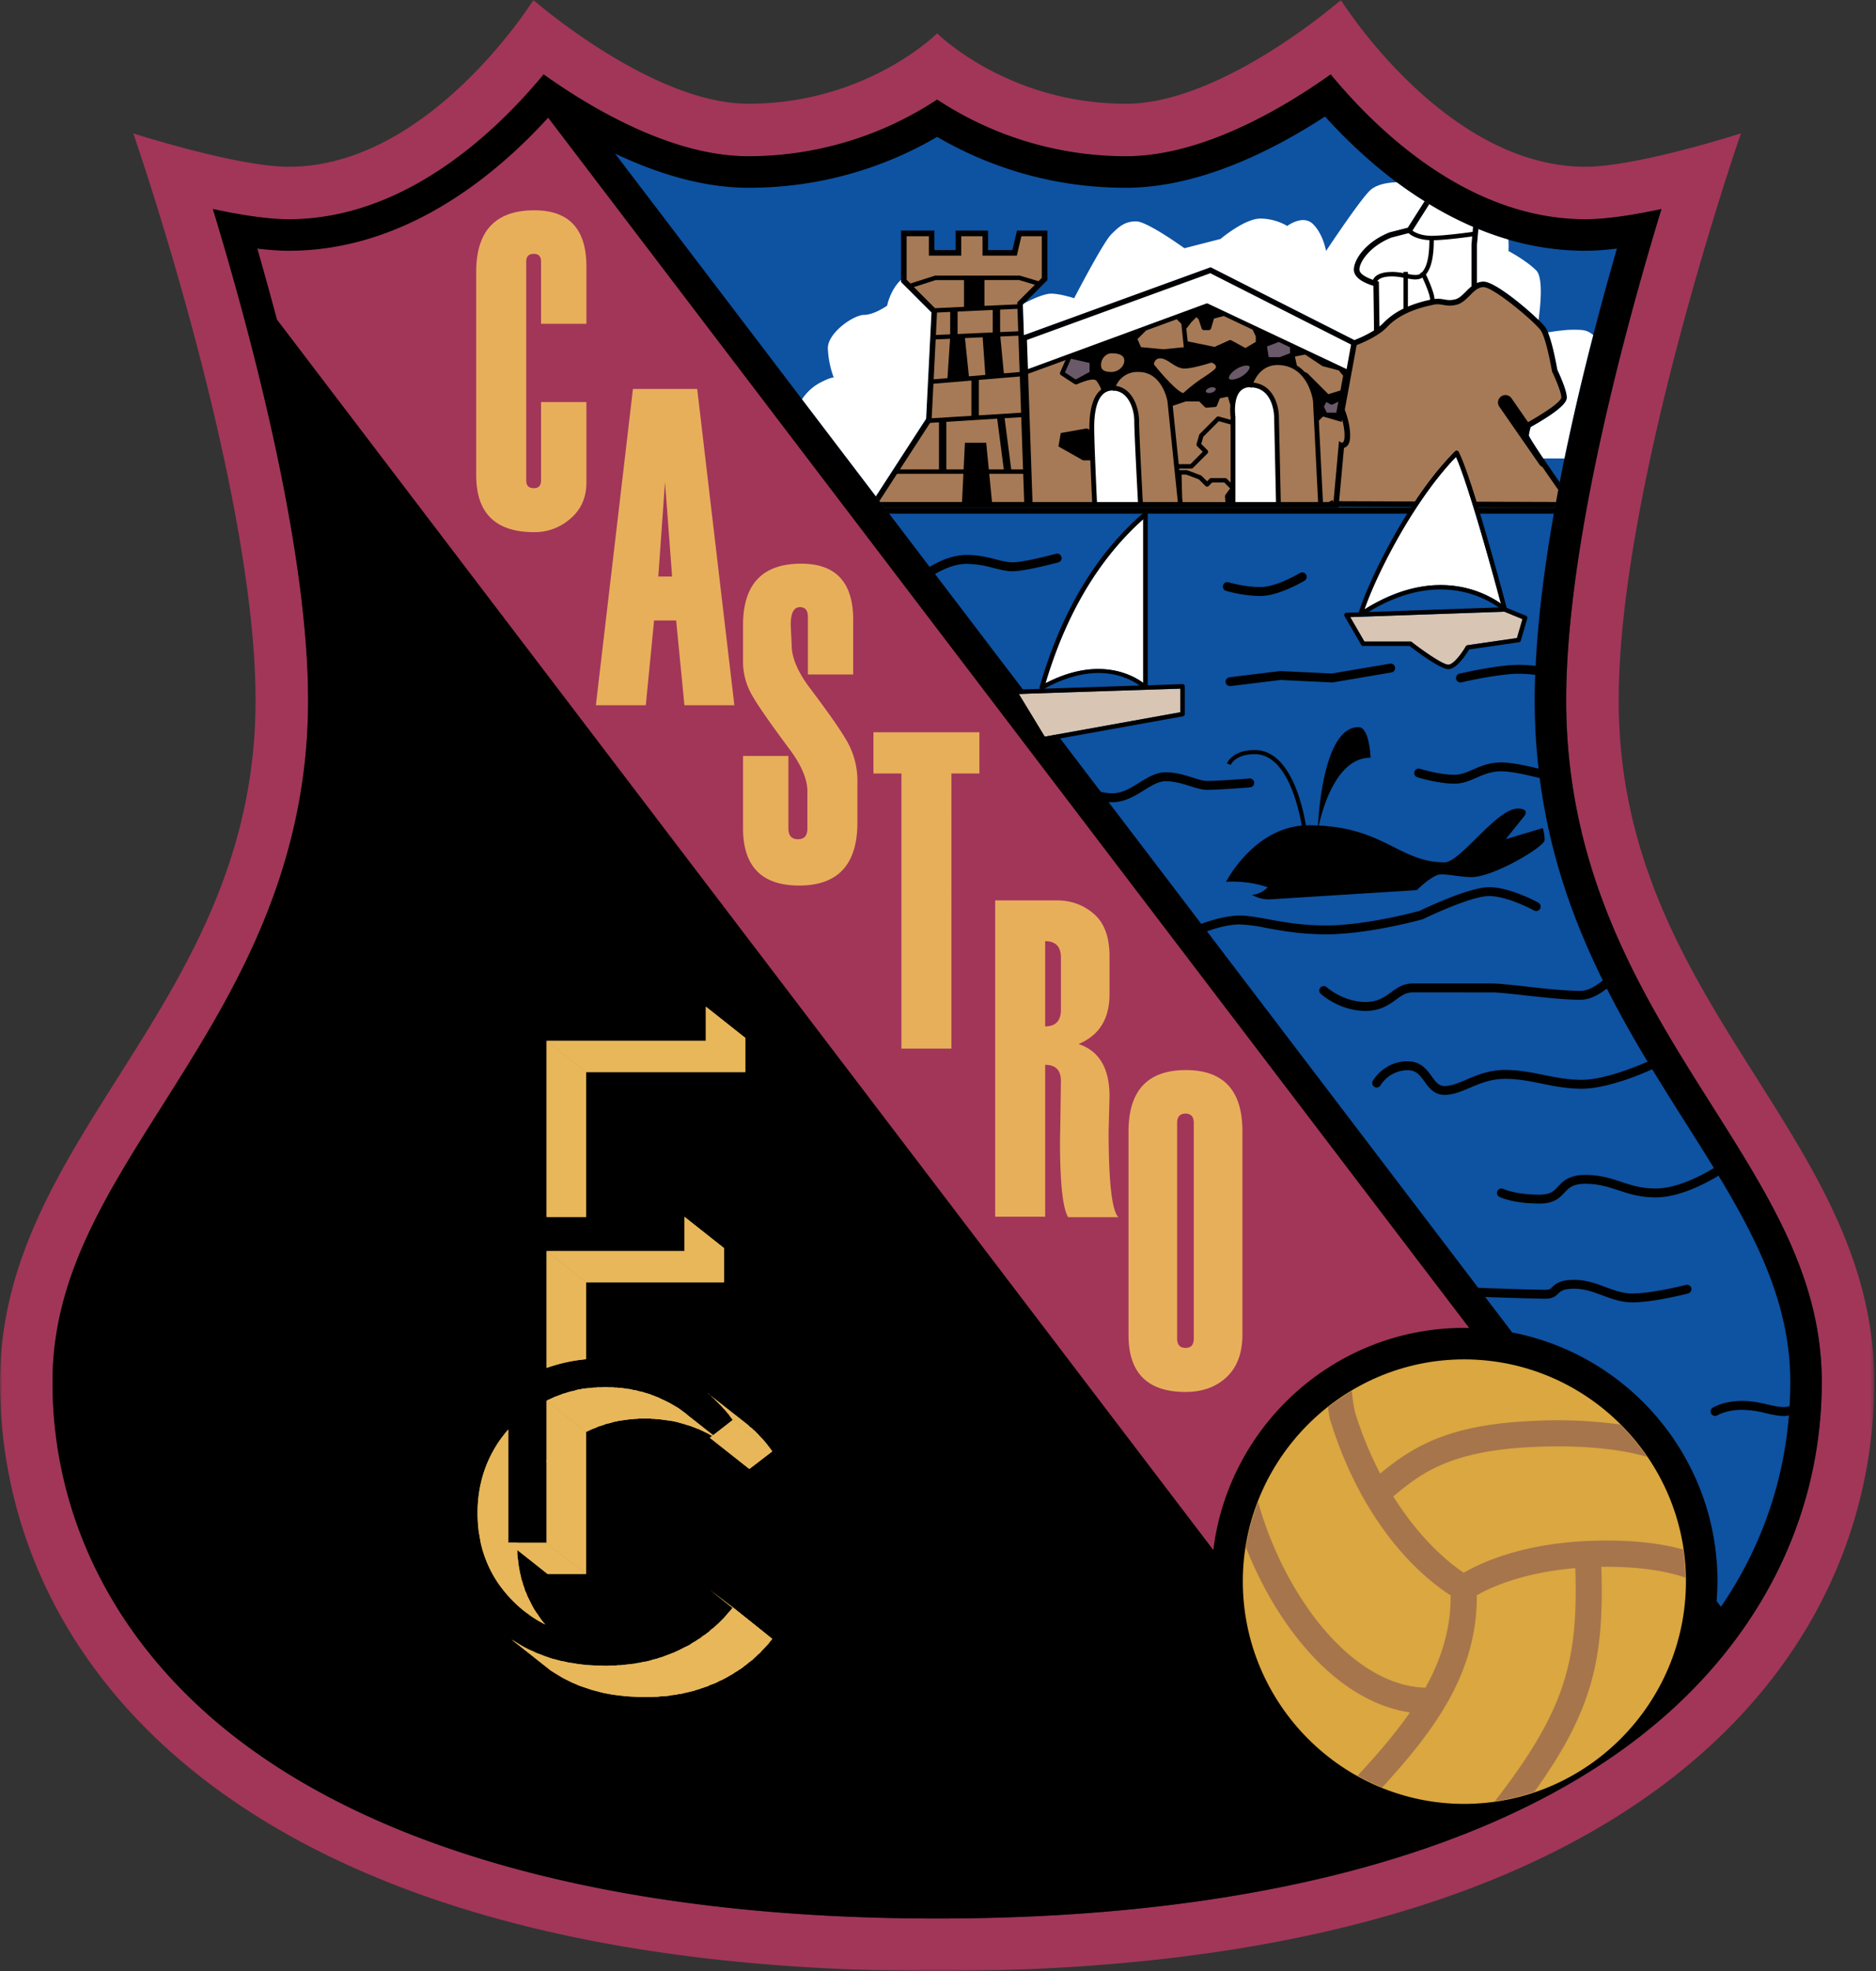 <svg xmlns="http://www.w3.org/2000/svg" width="476" height="500" fill="none"><rect width="100%" height="100%" fill="#333333" stroke="none"/><mask id="a" width="476" height="500" x="0" y="0" maskUnits="userSpaceOnUse" style="mask-type:luminance"><path fill="#fff" d="M0 0h475.56v500H0z"/></mask><g mask="url(#a)"><path fill="#a13659" d="M414.86 441.47c-38.86 29.57-100.1 45.21-177.08 45.21S99.57 471.04 60.7 441.47c-30.55-23.26-47.38-55.54-47.38-90.9 0-26.04 12.93-46.5 27.91-70.18C58.55 253 78.17 221.97 78.17 177.63c0-39.07-14.76-93.73-24.16-124.6 6.79 1.46 13.8 2.59 19.3 2.59 29.51 0 52.72-22.34 64.62-36.75 12.36 8.8 32.7 20.77 51.92 20.77a87 87 0 0 0 47.93-14.38 87 87 0 0 0 47.93 14.38c19.22 0 39.56-11.97 51.93-20.77 11.89 14.4 35.1 36.75 64.62 36.75 5.5 0 12.5-1.13 19.3-2.6-9.4 30.88-24.17 85.54-24.17 124.61 0 44.34 19.63 75.37 36.94 102.76 14.98 23.68 27.91 44.14 27.91 70.18 0 35.36-16.82 67.64-47.38 90.9m-4.15-263.84c0-54.51 31.02-143.8 31.02-143.8s-26.31 8.47-39.48 8.47c-35.7 0-62.02-42.3-62.02-42.3s-30.07 26.32-54.5 26.32c-30.08 0-47.94-17.86-47.94-17.86s-17.86 17.86-47.93 17.86C165.42 26.32 135.34 0 135.34 0S109.02 42.3 73.3 42.3c-13.16 0-39.48-8.46-39.48-8.46s31.02 89.28 31.02 143.8C64.85 254.7 0 287.58 0 350.56 0 421.99 61.09 500 237.78 500s237.78-78.01 237.78-149.43c0-62.98-64.85-95.87-64.85-172.94"/></g><path fill="#000" d="M285.71 39.64a87 87 0 0 1-47.93-14.38 87 87 0 0 1-47.93 14.38c-19.22 0-39.56-11.97-51.92-20.76-11.9 14.4-35.1 36.74-64.62 36.74-5.5 0-12.51-1.13-19.3-2.6 9.4 30.88 24.16 85.54 24.16 124.61 0 44.34-19.62 75.37-36.94 102.76-14.98 23.68-27.91 44.14-27.91 70.18 0 35.36 16.83 67.65 47.38 90.9 38.87 29.57 100.1 45.21 177.08 45.21S376 471.05 414.86 441.47c30.56-23.25 47.38-55.54 47.38-90.9 0-26.04-12.93-46.5-27.9-70.18-17.32-27.39-36.95-58.42-36.95-102.76 0-39.07 14.76-93.73 24.17-124.6-6.8 1.46-13.8 2.59-19.3 2.59-29.52 0-52.73-22.34-64.62-36.74-12.37 8.79-32.71 20.76-51.93 20.76"/><path fill="#0e52a2" d="m352.95 170.6-14.73 2.5q-.12.02-.24.01s-12.87-.6-13.07-.62l-12.74 1.56a1.13 1.13 0 0 1-.27-2.24l12.84-1.57h.19l13.03.61 14.61-2.48a1.13 1.13 0 1 1 .38 2.22m-42.62-22.13c.18-.6.81-.93 1.4-.74.04.01 3.98 1.2 8.13 1.2 4.02 0 10.01-3.56 10.07-3.6a1.13 1.13 0 0 1 1.16 1.93c-.26.17-6.59 3.93-11.23 3.93-4.5 0-8.62-1.26-8.79-1.3-.6-.2-.93-.82-.74-1.42M452.69 359.2c-1.56 0-3.07-.35-4.68-.72a26 26 0 0 0-5.97-.85c-3.96 0-6.27 1.38-6.3 1.4a1.13 1.13 0 0 1-1.19-1.92c.12-.07 2.84-1.74 7.5-1.74 2.5 0 4.6.49 6.47.91 1.54.35 2.86.66 4.17.66q.6 0 1.38-.28.18-3.16.18-6.11c0-18.86-7.81-35.08-18.21-52.32-2.56 1.58-9.58 5.51-15.93 5.51-3.98 0-6.78-.91-9.48-1.8-2.57-.84-5-1.64-8.37-1.64-3.2 0-4.17 1.04-5.3 2.23-1.21 1.3-2.6 2.78-6.3 2.78-6.76 0-10.08-1.62-10.21-1.69a1.1 1.1 0 0 1-.5-1.5c.27-.56.95-.78 1.5-.52.03.02 3.04 1.45 9.21 1.45 2.73 0 3.58-.9 4.66-2.06 1.23-1.31 2.76-2.95 6.94-2.95 3.74 0 6.45.89 9.07 1.76 2.66.87 5.16 1.69 8.78 1.69 5.73 0 12.38-3.73 14.76-5.19q-3.51-5.71-7.3-11.66a890 890 0 0 1-8.35-13.39c-2.1.96-11.27 4.93-17.9 4.93-3.76 0-7.01-.66-10.16-1.3-3.07-.62-5.97-1.21-9.27-1.21-3.6 0-6.46 1.21-8.98 2.29-2.16.91-4.2 1.78-6.37 1.78-2.66 0-3.96-1.8-5.1-3.37-1.12-1.55-2.08-2.9-4.3-2.9a8.2 8.2 0 0 0-6.85 3.83 1.13 1.13 0 0 1-1.96-1.13c.12-.2 2.9-4.95 8.81-4.95 3.37 0 4.9 2.12 6.13 3.83 1.13 1.56 1.84 2.44 3.27 2.44 1.72 0 3.46-.75 5.49-1.6 2.72-1.17 5.8-2.47 9.86-2.47 3.52 0 6.67.63 9.72 1.25 3.03.61 6.17 1.25 9.7 1.25 5.88 0 14.36-3.56 16.73-4.61a288 288 0 0 1-10.34-18.54c-1.86 1.47-4.24 2.85-6.7 2.85-3.95 0-9.35-.6-14.11-1.13-3.61-.4-6.74-.75-8.45-.75H358.4c-1.64 0-2.75.8-4.16 1.82-1.77 1.28-3.97 2.88-7.75 2.88-6.63 0-11.23-4.2-11.42-4.37a1.13 1.13 0 0 1 1.53-1.66c.05.04 4.17 3.77 9.9 3.77 3.04 0 4.76-1.24 6.42-2.44 1.53-1.11 3.12-2.26 5.48-2.26h20.04c1.84 0 5.02.36 8.7.77 4.7.52 10.03 1.11 13.86 1.11 2 0 4.07-1.31 5.68-2.66-7.44-15.08-13.5-31.84-16.01-51.32-3.54-.9-7.4-1.72-9.72-1.72-2.6 0-4.5.83-6.33 1.63-1.69.74-3.43 1.5-5.57 1.5-4.2 0-9.21-1.55-9.42-1.62a1.1 1.1 0 0 1-.74-1.4c.18-.6.81-.93 1.4-.75.06.02 4.9 1.52 8.76 1.52 1.66 0 3.05-.61 4.67-1.32 1.95-.85 4.15-1.81 7.23-1.81 2.34 0 5.98.72 9.43 1.57a154 154 0 0 1-.85-23.8c-1.4-.16-2.83-.27-4.2-.27-5.13 0-14.37 2.14-14.46 2.17a1.13 1.13 0 1 1-.51-2.2c.39-.1 9.58-2.22 14.98-2.22 1.4 0 2.88.1 4.3.26.58-12.13 2.27-25.3 4.61-38.61H225.61l10.27 13.5c1.7-1.06 5.43-3.04 9.42-3.04 2.94 0 5.33.61 7.43 1.14 1.57.4 2.92.74 4.16.74 2.95 0 10.9-2.13 10.99-2.15a1.13 1.13 0 1 1 .58 2.18c-.33.09-8.32 2.23-11.57 2.23-1.52 0-3.07-.4-4.71-.8a27 27 0 0 0-6.88-1.08c-3.28 0-6.48 1.65-8.05 2.59l42.05 55.24q1.3.36 2.97.38c2.47 0 4.67-1.37 6.8-2.7 2.1-1.29 4.26-2.63 6.67-2.63 2.6 0 4.85.7 6.83 1.33 1.47.47 2.74.87 3.82.87 2.74 0 10.48-.62 10.56-.63a1.13 1.13 0 1 1 .18 2.25c-.32.03-7.9.63-10.74.63-1.43 0-2.92-.47-4.5-.97-1.82-.57-3.89-1.22-6.15-1.22-1.76 0-3.57 1.11-5.48 2.3-2.28 1.42-4.88 3.02-7.99 3.02q-.5 0-1-.03l23.53 30.9c2.33-.86 6.27-2.1 9.74-2.1 2.14 0 4.46.42 7.15.92 3.82.7 8.56 1.58 14.77 1.58 10.03 0 22.77-3.43 23.73-3.7 1.08-.52 12.55-6.01 17.63-6.01 5.24 0 12.15 3.73 12.44 3.9a1.13 1.13 0 1 1-1.08 1.98c-.06-.04-6.7-3.63-11.36-3.63-4.7 0-16.62 5.78-16.74 5.84l-.19.07c-.55.16-13.74 3.8-24.43 3.8-6.42 0-11.27-.9-15.17-1.61a39 39 0 0 0-6.75-.9c-2.81 0-6.1.97-8.3 1.75l68.83 90.43c4.97.19 13.88.5 17.16.5.89 0 1.1-.21 1.6-.67 1.01-.97 2.2-1.84 5.6-1.84 3.07 0 5.56.93 7.98 1.83 2.22.84 4.33 1.62 6.75 1.62 5.12 0 13.42-2.13 13.5-2.16a1.13 1.13 0 1 1 .56 2.18c-.34.1-8.65 2.23-14.06 2.23-2.83 0-5.22-.9-7.54-1.75-2.33-.87-4.53-1.7-7.18-1.7-2.79 0-3.44.62-4.06 1.22-.6.58-1.36 1.3-3.15 1.3-2.97 0-10.3-.25-15.4-.43l6.86 9c29.63 5.72 52.08 31.83 52.08 63.11q-.02 2.54-.21 5.04l1.09 1.43a99.4 99.4 0 0 0 17.25-48.55q-.64.16-1.2.16m-58.16-230.44c4.22-23.43 10.35-47.07 15.72-65.7-2.82.34-5.54.55-8 .55-29.3 0-52.29-18.86-66.06-34.05-13.36 8.69-32.04 18.07-50.49 18.07a94.5 94.5 0 0 1-47.93-12.91 94.4 94.4 0 0 1-47.93 12.91c-11.64 0-23.36-3.73-33.79-8.67l68.35 89.8z"/><path fill="#a13659" d="M371.48 336.85q.65 0 1.3.03L139.08 29.86c-13.8 15.13-36.68 33.75-65.78 33.75-2.47 0-5.18-.21-8-.54a858 858 0 0 1 4.96 17.98l237.6 312.15c3.9-31.72 30.94-56.35 63.61-56.35"/><path fill="#e8af5b" d="M148.79 82.14h-11.51v-15.8q0-1.94-1.84-1.94-1.92 0-1.92 1.95v55.54q0 1.95 1.92 1.95 1.84 0 1.84-1.96v-19.89h11.51v20.4q0 5.72-4.05 9.17a13.7 13.7 0 0 1-9.16 3.44q-14.75 0-14.75-14.43V68.95q0-15.6 14.75-15.6 13.2 0 13.21 14.23zm21.74 64.11-1.8-23.97-1.7 23.97zm15.8 32.65h-12.67l-2.1-21.5h-5.6l-2.1 21.5h-12.67l9.41-80.24h16.3zm2.2 12.87h11.51v18.38q0 2.74 2.45 2.74 2.37 0 2.37-2.68v-9.51q0-4.37-4.22-10.23-8.14-10.9-10.13-14.66a17 17 0 0 1-1.98-8.22v-9q0-15.6 14.75-15.6 13.2 0 13.2 14.22v13.88h-11.5v-14.67q0-2.4-2.01-2.4-2.34 0-2.34 4.51l.25 5.2q0 4.49 4.3 10.4 8.01 10.57 10.2 14.77a20.4 20.4 0 0 1 2.17 9.5v10.24q0 16-14.78 16-14.24 0-14.24-14.56zm59.97 4.45h-7.1V266h-12.68v-69.78h-7.1v-10.46h26.88zm20.69 59.91v-13.19q0-4.19-4-4.19v21.62q4 0 4-4.24m14.57 52.64h-12.74q-2.07-3.4-2.06-19.38v-.1l.09-4.83.14-10.25q0-4.09-4-4.09v38.53h-12.68v-80.24h15.7q5.37 0 9.34 3.42t3.97 10.78v9.61q0 9.34-7.86 12.63 7.86 2.58 7.86 13.28l-.23 8.8q0 19.27 2.47 21.84m19.14 30.75V284.9q0-2.4-2.07-2.41-2.16 0-2.16 2.4v54.64q0 2.4 2.16 2.4 2.07 0 2.07-2.4m-16.56-.86v-51.62q0-15.6 14.55-15.6 14.35 0 14.35 15.5v51.6q0 7-4 10.77-4 3.78-10.44 3.78-14.46 0-14.46-14.43"/><path fill="#daa740" fill-rule="evenodd" d="M315.34 401.14c0 31.06 25.24 56.46 56.14 56.46 31.06 0 56.3-25.4 56.3-56.46 0-30.9-25.24-56.3-56.3-56.3-30.9 0-56.14 25.4-56.14 56.3" clip-rule="evenodd"/><path fill="#a7754b" d="M417.88 369.54a57 57 0 0 0-6.8-8.18 118 118 0 0 0-22.16-.91c-21.14.93-30.15 6.29-38.74 13.35a94 94 0 0 1-6.35-15.5q-.6-2.7-.81-5.48a56 56 0 0 0-6.07 4.19c.15.98.26 1.96.48 2.94l.02.06.01.05c8.82 28.57 24.74 40.92 30.62 44.65.05 7.92-2.06 15.61-6.4 23.42-19.35-.62-36.12-24.34-42.46-47.13a56 56 0 0 0-3.1 11.5c7.9 20.05 22.92 39.1 41.63 41.9-3.94 5.67-8.5 10.87-13.29 16.05a55 55 0 0 0 6.25 2.98c12.94-14.17 24.12-28.78 24-48.74 3.05-1.78 11.29-5.75 25-6.9.73 23.47-2.42 35.92-20.42 59.14q5.18-.74 10.02-2.38c14.98-20.84 17.73-34.06 17-57.09 11.15-.14 17.99 1.55 21.33 2.74q-.06-3.61-.57-7.12c-5.1-1.43-12.91-2.67-24.32-2.17-17.21.76-27.55 5.82-31.34 8.06-3.14-2.07-10.7-7.9-17.89-19.35 7.2-6.1 14.72-11.64 35.69-12.57 15.36-.68 24.57 1.29 28.67 2.5"/><path fill="#e7b75a" fill-rule="evenodd" d="m179.1 264.04 10.01 7.91v-8.66l-10.01-7.92zm6.84 143.72 10 7.99-5.81-4.47-10.02-7.98z" clip-rule="evenodd"/><path fill="#e7b75a" fill-rule="evenodd" d="m129.77 415.88 10.01 7.92 2.64 1.62.88.48.95.47.95.47 1.9.81 1 .34 1.02.34 1.02.34 1.01.27 1.02.27 1.08.27 1.09.2 1.07.2 1.16.15 1.08.13 1.15.13 1.15.07 1.22.07 1.15.07h3.18l.6-.07h.62l.6-.07.61-.07h.62l.6-.06.61-.07.61-.13.6-.07.62-.07.54-.14.61-.06.6-.14.55-.14.61-.13.54-.13.6-.14.55-.14.54-.2.54-.14.54-.2.62-.2.54-.2.54-.14.47-.27.54-.2 1.08-.41.54-.27.48-.27.54-.2.48-.27.54-.27.47-.27.47-.28.48-.26.47-.28.47-.34.48-.26.47-.34.48-.28.47-.34.4-.34.48-.33.4-.34.41-.34.47-.34.41-.33.4-.4.41-.35.4-.4.41-.34.41-.41.34-.4.8-.82.35-.4.4-.41.35-.47.33-.41.34-.4-10.01-8-.34.48-.34.4-.41.42-.33.4-.41.48-.34.4-1.15 1.15-.4.41-.41.34-.41.4-.4.34-.48.34-.4.4-.41.35-.47.33-.41.34-.48.27-.4.34-.47.34-.48.27-.47.34-.48.26-.47.28-.47.34-.47.26-.55.28-.47.2-.48.27-.54.27-.54.27-.47.2-.55.27-.53.2-.54.21-.55.2-.54.21-.54.2-.54.2-.54.14-.54.2-.55.14-.6.13-.54.2-.55.14-.6.14-.54.06-.62.14-.6.14-.55.06-.6.14-.61.06-.61.07-.61.07-.61.07-.61.07-.6.06h-.62l-.6.07h-1.3l-.6.07h-.68l-1.22-.07h-1.15l-1.22-.07-1.14-.06-1.16-.14-1.14-.14-1.09-.2-1.08-.13-1.09-.27-1.07-.2-1.02-.28-1.08-.27-1.02-.34-.95-.34-1.01-.4-.95-.34-.95-.47-.95-.4-.94-.48-.88-.47-1.76-1.09z" clip-rule="evenodd"/><path fill="#e7b75a" d="m137.82 411.49-.47-.6-.48-.69-.4-.6-.48-.68-.4-.61-.4-.68-1.02-2.03-.34-.67-.27-.75-.34-.67-.2-.75-.28-.74-.2-.75-.27-.74-.13-.75-.2-.74-.14-.81-.14-.75-.13-.8-.07-.82-.14-.81-.06-.82v-.8l-.07-.82v-1.22h-2.23v-28.76q-.63.72-1.2 1.46l-.02.03-.02.02q-.82 1.04-1.54 2.15-.42.66-.81 1.35a31 31 0 0 0-1.8 3.65l-.03.07-.03.08a30 30 0 0 0-1.39 4.31v.03q-.18.7-.32 1.4l-.02.14-.03.14q-.17.9-.29 1.83l-.02.13-.01.13q-.12 1-.19 2.03a38 38 0 0 0 .24 7l.03.18.14.74.13.8.14.75.01.1q.31 1.44.75 2.82l.05.13.03.1q.45 1.37 1.02 2.68l.03.06.02.05a30 30 0 0 0 1.74 3.33l.04.06q.78 1.3 1.72 2.51l.03.04a33 33 0 0 0 5.45 5.6l.07.05.4.31.27.2.62.44.32.26q1.85 1.3 3.87 2.31zm1.15-40.94-.27-.21v.55z"/><path fill="#e7b75a" fill-rule="evenodd" d="m128.96 391.38 10.01 7.92h9.74l-10.01-7.92z" clip-rule="evenodd"/><path fill="#e7b75a" fill-rule="evenodd" d="m138.7 391.38 10.02 7.92v-36.06l-10.02-7.92zm10.02-46.58v-19.52l-10.02-7.92V347a41 41 0 0 1 10.02-2.2m0 7.41q-1.41.2-2.79.5l2.78 2.2z" clip-rule="evenodd"/><path fill="#e7b75a" fill-rule="evenodd" d="m138.7 355.32 10.02 7.92.4-.2.47-.21.41-.2.48-.2.4-.14.48-.2.4-.2.48-.14.47-.14.4-.13.48-.2.47-.14.4-.07.48-.13.47-.14.48-.14.47-.06.47-.14.48-.06.4-.07.95-.14.55-.07.47-.06.47-.07h.47l.48-.07h.47l.47-.06h3.05l.47.06h.48l.54.07h.47l.95.13.54.07.48.07.47.06.48.08.47.06.47.07.47.13.41.07.47.14.95.27.47.13.4.14.48.13.41.14.47.14.48.2.4.13.41.2.48.14.4.2.47.21.81.4.42.2.4.2.47.28.4.2.41.27.34.21.4.27.41.27.41.2.4.27.35.27.4.27.34.34.4.27-10.08-7.92-.34-.33-.4-.27-.34-.27-.4-.27-.34-.28-.4-.27-.42-.27-.4-.2-.4-.27-.41-.2-.41-.27-.81-.41-.41-.2-.4-.2-.48-.21-.4-.2-.41-.2-.48-.2-.4-.14-.47-.2-.41-.14-.47-.2-.41-.14-.47-.13-.48-.14-.4-.13-.48-.14-.47-.07-.47-.14-.48-.13-.47-.07-.4-.06-.48-.14-.54-.07-.48-.07-.47-.06-.47-.07-.48-.07h-.47l-.47-.07h-.54l-.48-.06h-1.01l-.48-.07h-1.02l-.47.07h-1.01l-.48.06h-.47l-.54.07-.47.07h-.48l-.47.07-.48.06-.47.07-.47.13-.48.07-.47.07-.4.14-.48.13-.47.07-.48.14-.47.13-.4.14-.48.13-.47.14-.41.2-.48.14-.4.2-.48.13-.4.2-.47.21-.41.2-.48.2zm47.24 4.88 10 7.98-.33-.48-.34-.47-.33-.4-.35-.48-.33-.4-.4-.48-.35-.4-.4-.4-.4-.42-.35-.4-.4-.4-.4-.42-.41-.33-.41-.41-.48-.34-.4-.4-.4-.34-10.09-7.92.48.34.4.34.4.4.41.34.41.4.4.41.41.41.4.4.41.4.34.42.4.4.35.4.4.48.34.4.34.48.34.47z" clip-rule="evenodd"/><path fill="#e7b75a" fill-rule="evenodd" d="m180.11 364.73 10.02 7.91 5.82-4.46-10.01-7.99zm-41.41-47.37 10.02 7.92h34.98l-10.01-7.92zm34.99 0 10.01 7.91v-8.66l-10.01-7.92zm-34.99-52.85v44.2h10.02v-36.75l-10.02-7.92z" clip-rule="evenodd"/><path fill="#e7b75a" fill-rule="evenodd" d="m138.7 264.04 10.02 7.92h40.4l-10.02-7.92zm40.4 0 10.01 7.91v-8.66l-10.01-7.92zm6.84 143.72 10 7.99-5.81-4.47-10.02-7.98z" clip-rule="evenodd"/><path fill="#e7b75a" fill-rule="evenodd" d="m129.77 415.88 10.01 7.92 2.64 1.62.88.48.95.47.95.47 1.9.81 1 .34 1.02.34 1.02.34 1.01.27 1.02.27 1.08.27 1.09.2 1.07.2 1.16.15 1.08.13 1.15.13 1.15.07 1.22.07 1.15.07h3.18l.6-.07h.62l.6-.07.61-.07h.62l.6-.06.61-.07.61-.13.6-.07.62-.07.54-.14.61-.06.6-.14.55-.14.61-.13.54-.13.6-.14.55-.14.54-.2.54-.14.54-.2.62-.2.54-.2.54-.14.47-.27.54-.2 1.08-.41.54-.27.48-.27.54-.2.48-.27.54-.27.47-.27.47-.28.48-.26.47-.28.47-.34.48-.26.47-.34.48-.28.47-.34.4-.34.48-.33.4-.34.41-.34.47-.34.41-.33.4-.4.41-.35.4-.4.41-.34.41-.41.34-.4.8-.82.35-.4.4-.41.35-.47.33-.41.34-.4-10.01-8-.34.48-.34.4-.41.42-.33.4-.41.48-.34.4-1.15 1.15-.4.41-.41.34-.41.4-.4.34-.48.34-.4.4-.41.35-.47.33-.41.34-.48.27-.4.34-.47.34-.48.27-.47.34-.48.26-.47.28-.47.34-.47.26-.55.28-.47.2-.48.27-.54.27-.54.27-.47.2-.55.27-.53.2-.54.21-.55.2-.54.21-.54.2-.54.2-.54.14-.54.2-.55.14-.6.13-.54.2-.55.14-.6.14-.54.06-.62.14-.6.14-.55.06-.6.14-.61.06-.61.07-.61.07-.61.07-.61.07-.6.06h-.62l-.6.07h-1.3l-.6.07h-.68l-1.22-.07h-1.15l-1.22-.07-1.14-.06-1.16-.14-1.14-.14-1.09-.2-1.08-.13-1.09-.27-1.07-.2-1.02-.28-1.08-.27-1.02-.34-.95-.34-1.01-.4-.95-.34-.95-.47-.95-.4-.94-.48-.88-.47-1.76-1.09z" clip-rule="evenodd"/><path fill="#e7b75a" d="m137.82 411.49-.47-.6-.48-.69-.4-.6-.48-.68-.4-.61-.4-.68-1.02-2.03-.34-.67-.27-.75-.34-.67-.2-.75-.28-.74-.2-.75-.27-.74-.13-.75-.2-.74-.14-.81-.14-.75-.13-.8-.07-.82-.14-.81-.06-.82v-.8l-.07-.82v-1.22h-2.23v-28.76q-.63.72-1.2 1.46l-.02.03-.02.02q-.82 1.04-1.54 2.15-.42.66-.81 1.35a31 31 0 0 0-1.8 3.65l-.03.07-.03.08a30 30 0 0 0-1.39 4.31v.03q-.18.7-.32 1.4l-.02.14-.03.14q-.17.9-.29 1.83l-.02.13-.01.13q-.12 1-.19 2.03a38 38 0 0 0 .24 7l.03.18.14.74.13.8.14.75.01.1q.31 1.44.75 2.82l.05.13.03.1q.45 1.37 1.02 2.68l.03.06.02.05a30 30 0 0 0 1.74 3.33l.04.06q.78 1.3 1.72 2.51l.03.04a33 33 0 0 0 5.45 5.6l.07.05.4.31.27.2.62.44.32.26q1.85 1.3 3.87 2.31zm1.15-40.94-.27-.21v.55z"/><path fill="#e7b75a" fill-rule="evenodd" d="m128.96 391.38 10.01 7.92h9.74l-10.01-7.92z" clip-rule="evenodd"/><path fill="#e7b75a" fill-rule="evenodd" d="m138.7 391.38 10.02 7.92v-36.06l-10.02-7.92zm10.02-39.17q-1.41.2-2.79.5l2.78 2.2zm0-7.41v-19.52l-10.02-7.92V347a41 41 0 0 1 10.02-2.2" clip-rule="evenodd"/><path fill="#e7b75a" fill-rule="evenodd" d="m138.7 355.32 10.02 7.92.4-.2.47-.21.41-.2.48-.2.4-.14.48-.2.4-.2.48-.14.47-.14.4-.13.48-.2.47-.14.4-.07.48-.13.47-.14.48-.14.47-.06.47-.14.48-.06.4-.07.95-.14.55-.07.47-.06.47-.07h.47l.48-.07h.47l.47-.06h3.05l.47.06h.48l.54.07h.47l.95.13.54.07.48.07.47.06.48.08.47.06.47.07.47.13.41.07.47.14.95.27.47.13.4.14.48.13.41.14.47.14.48.2.4.13.41.2.48.14.4.2.47.21.81.4.42.2.4.2.47.28.4.2.41.27.34.21.4.27.41.27.41.2.4.27.35.27.4.27.34.34.4.27-10.08-7.92-.34-.33-.4-.27-.34-.27-.4-.27-.34-.28-.4-.27-.42-.27-.4-.2-.4-.27-.41-.2-.41-.27-.81-.41-.41-.2-.4-.2-.48-.21-.4-.2-.41-.2-.48-.2-.4-.14-.47-.2-.41-.14-.47-.2-.41-.14-.47-.13-.48-.14-.4-.13-.48-.14-.47-.07-.47-.14-.48-.13-.47-.07-.4-.06-.48-.14-.54-.07-.48-.07-.47-.06-.47-.07-.48-.07h-.47l-.47-.07h-.54l-.48-.06h-1.01l-.48-.07h-1.02l-.47.07h-1.01l-.48.06h-.47l-.54.07-.47.07h-.48l-.47.07-.48.06-.47.07-.47.13-.48.07-.47.07-.4.14-.48.13-.47.07-.48.14-.47.13-.4.14-.48.13-.47.14-.41.2-.48.14-.4.2-.48.13-.4.2-.47.21-.41.2-.48.2zm47.24 4.88 10 7.98-.33-.48-.34-.47-.33-.4-.35-.48-.33-.4-.4-.48-.35-.4-.4-.4-.4-.42-.35-.4-.4-.4-.4-.42-.41-.33-.41-.41-.48-.34-.4-.4-.4-.34-10.09-7.92.48.34.4.34.4.4.41.34.41.4.4.41.41.41.4.4.41.4.34.42.4.4.35.4.4.48.34.4.34.48.34.47z" clip-rule="evenodd"/><path fill="#e7b75a" fill-rule="evenodd" d="m180.11 364.73 10.02 7.91 5.82-4.46-10.01-7.99zm-41.41-47.37 10.02 7.92h34.98l-10.01-7.92zm34.99 0 10.01 7.91v-8.66l-10.01-7.92zm-34.99-52.85v44.2h10.02v-36.75l-10.02-7.92z" clip-rule="evenodd"/><path fill="#e7b75a" fill-rule="evenodd" d="m138.7 264.04 10.02 7.92h40.4l-10.02-7.92z" clip-rule="evenodd"/><path fill="#000" d="m391.45 210.06-9.4 2.82 4.81-6s1.3-1.76-1.76-1.76c-5.4 0-14.56 13.63-18.56 13.63-11.19 0-15.14-8.52-31.92-9.33.93-4.25 4.47-17.22 13.13-17.22 0 0-.24-7.75-3.06-7.75-8.32 0-9.98 19.6-10.28 24.96q-1.16-.05-2.4-.06l-.66.02c-.8-4.84-3.92-19.1-12.97-19.1-5.7 0-7.02 3.25-7.07 3.4l.97.36c.04-.1 1.15-2.72 6.1-2.72 8.08 0 11.1 13.41 11.92 18.13-12.53 1.11-19.21 14.25-19.21 14.25s5.4-.47 10.57 1.4c-1.95 1.96-3.99 1.89-3.99 1.89s1.64 1.17 4.46 1.17l37.36-2.35s4-4 6.11-4 5.4.7 7.76.7c5.63 0 18.56-7.74 18.56-9.39 0-1.64-.47-3.05-.47-3.05m4.29-87.73c-3.87-5.56-7.34-10.73-7.8-11.84.04-.58.25-1.46.46-2.16 9.13-5.11 9.15-6.87 9.15-7.53 0-1.76-1.75-5.63-2.4-7.01-.3-1.71-1.55-8.51-3-10.7-1.34-2-12.27-11.66-15.74-11.66q-.9.02-1.65.35v-9.7l.36-3.96a89 89 0 0 1-13.68-7.05l-4.25 6.67-4.6 1.18-.09.04c-6.2 2.5-8.99 7.01-8.99 9.41 0 2.26 2.93 3.52 4.95 4.13l.17 11.31c-1.52.96-3.3 1.78-4.97 2.44l-36.47-18.47-.58.2-46.8 17.03-.27-7.73 6.2-6.21V58.5h-7.7l-1.16 4.94h-6.18V58.5h-8.22v4.94h-5.4V58.5h-8.46v13.04l7.72 7.72-1.36 26.96-12.75 19.68 2.18 2.86h115.22l.02-.21 54.89.2q.59-3.22 1.2-6.42"/><path fill="#a67a56" d="m249.33 85.56-4.49.2 1 9.7 4.17-.35zm9.75 19.13-.32-9.19-10.4.88v8.98l10.7-.67zm-4.37-9.98 3.98-.33h.03l-.32-9.22-4.59.2zm-8.23 1.83-9.64.8-.44 8.76 10.08-.62zm-5.38-17.41-3.35.15-.28 5.69 3.62-.16zm12.67 5.11 4.59-.2-.2-5.7-4.4.2zm-.75 21.96-12.9.8v12.07h4.38l.33-6.76h5.4l.66 6.76h3.8zm-11.96-20.26-3.65.16-.51 10.12 3.5-.3zm-9.18-13.12 5.36 5.36 7.36-.35v-6.78h-7.2zM251 120.2l.7 7.14h8.17l-.25-7.15zm-23.4 0-4.46 6.89.2.25h20.76l.34-7.15zm31.98-1.12-.46-13.25-4.22.26 1.68 12.99z"/><path fill="#a67a56" d="M259.16 59.92 258 64.85h-8.7v-4.93h-5.4v4.93h-8.22v-4.93h-5.64v11.04l.96.96 6.24-2h21.54l4.72 1.41.84-.84V59.92z"/><path fill="#a67a56" d="M258.61 71.05h-8.82v6.54l8.3-.38h.04l-.02-.5 4.48-4.47zm-15.64 13.68 8.91-.4v-5.7l-8.91.41zm-4.72 34.35v-11.95l-2.26.14-7.65 11.8zm157.12 5.17c-1.15-1.64-2.6-3.72-4-5.77a2 2 0 0 1-.76-.63l-10.1-14.57a1.88 1.88 0 1 1 3.08-2.14l4.13 5.95c1.87-1.06 8.43-4.88 8.43-6.3 0-1.64-2.35-6.57-2.35-6.57s-1.42-8.22-2.82-10.34c-1.41-2.12-11.99-11.04-14.57-11.04s-4 3.76-6.81 4.46c-2.83.7-3.77-.47-5.88 0s-7.99 1.65-11.75 5.64c-1.81 1.93-4.97 3.5-7.75 4.61l-1.44 7.86-1.57 8.53c.4 1.01 1.36 3.78 1.36 6.49 0 .73 0 2.62-1.44 3.15l-.12.02-1.23 13.54 19.28.07a85 85 0 0 1 10.13-12.71.57.57 0 0 1 .9.14c1.16 2.25 2.8 7.08 4.53 12.63l20.18.07z"/><path fill="#fff" d="M353.15 68.98c1.1 0 2.07.14 2.96.3v-.3h1.12v.52c1.51.3 2.46.42 3.2-.1l-.05-.12.4-.19c1.59-1.66 1.88-5.14 1.9-8.17-3.29-.15-4.9-1.46-4.97-1.52l-.3-.26-4.38 1.13c-5.52 2.23-8.1 6.22-8.1 8.1 0 1.2 2 2.11 3.46 2.62.09-.28.79-2 4.76-2m9.49-17.19-4.25 6.7.05.04c.02.01 1.57 1.28 4.8 1.28 3.45 0 10.2-.97 10.27-.98l.14-.02.1-1.27a89 89 0 0 1-11.1-5.75"/><path fill="#fff" d="M356.11 70.45c-.9-.18-1.88-.33-2.96-.33-3 0-3.61 1.07-3.68 1.21l.39.1.16 11.39q.53-.43.93-.84a18 18 0 0 1 5.16-3.69zm1.12.21v7.11a32 32 0 0 1 5.62-1.72v-.13c0-1.1-1.2-3.93-1.93-5.5-1.06.66-2.3.51-3.69.24m6.57-9.72c-.02 3.11-.34 6.69-2 8.68.53 1.13 2.12 4.62 2.17 6.22.97-.12 1.75 0 2.45.12.85.15 1.59.28 2.83-.03.96-.24 1.8-1.08 2.69-1.96q.65-.7 1.42-1.33V62.03l.18-2.05c-.93.13-6.36.88-9.73.96M306.08 77q.22-.06.43.03l35.17 16.6 1.13-6.22-35.72-18.1-46.52 16.92.25 7.4zm-18.28 29.8c0-2.88-1.37-7.35-5.03-7.7l-.02.09-.5-.13c-3.82.06-4.62 5.12-4.62 9.37 0 4.17.7 18.74.7 18.89v.03h10.41c-.05-1-.94-17.44-.94-20.56"/><path fill="#a67a56" d="M296.22 101.78c-.06-.3-1.36-7.42-7.33-7.42a5.9 5.9 0 0 0-5.74 3.54c4.26.6 5.87 5.64 5.87 8.89 0 3.12.94 20.35.94 20.53v.03h8.89zm36.93-.08c-.04-.37-1.32-9.1-9.02-9.1-3.8 0-5.5 3.05-6.08 4.47 5.07.54 6.45 5.88 6.45 8.77l.47 21.51h9.47z"/><path fill="#fff" d="m323.76 127.35-.47-21.5c0-.3-.1-7.2-5.63-7.58l-.03.1-.5-.13a3.2 3.2 0 0 0-2.5 1.07c-1.77 2.04-1.18 6.29-1.17 6.42v21.62z"/><path fill="#a67a56" d="m310.92 127.36-.1-1.47q0-.19.1-.33l1.2-1.67-1.5-1.5h-3.06l-.89.9a.56.56 0 0 1-.8 0l-1.67-1.68-3.2-1.21h-1.2l.15 5.82.12 1.14zm.61-26.73-2.02.42-.71 1.83a.6.6 0 0 1-.48.36l-2.18.18a.6.6 0 0 1-.44-.17l-1.43-1.42h-3.42l-3.29 1.12 1.52 14.79h2.97l3.13-3.14-1.42-1.42a.6.6 0 0 1-.16-.4l.01-.15.65-2.3a1 1 0 0 1 .15-.24l4.28-4.29q.24-.22.56-.14l3 .84v-.68c-.02-.1-.2-1.44-.06-3.05z"/><path fill="#a67a56" d="m309.26 106.84-3.95 3.95-.52 1.83 1.59 1.59q.16.16.16.4 0 .22-.16.4l-3.7 3.7q-.16.16-.4.16h-3.08l.04.4h1.87l.2.03 3.4 1.3q.1.04.2.13l1.36 1.36.66-.66q.16-.15.4-.16h3.53q.23 0 .4.16l.98.99v-14.74zm31.14.18-4.71-1.36-1.06 1.06 1.04 20.63h1.48l.93-.5.26.5 1.41-15.5s1.41 1.64 1.41-1.42c0-1.38-.29-2.8-.6-3.95zm.4-11.7-1.1-1.35-4.08-1.08-.17-.08-4.3-2.87-2.59.5.5 2.28q1.1.68 1.9 1.57l.72.37.13.1 5.23 5.23 3.07-.94c.1-.54.6-3.32.69-3.73"/><path fill="#695969" d="m327.32 88.1-2.87-1.36-2.98 1.15.44 2.71h2.82l2.6-1z"/><path fill="#a67a56" d="m310.5 80.16-2.48.66-.74 2.52a.6.6 0 0 1-.54.4h-1.29a.6.6 0 0 1-.54-.38l-.78-2.34-.56-.57-1.31 1.31-1.25 1.62.34 3.22 6.85 1.4c.3-.15 3.71-1.69 3.71-1.69a.6.6 0 0 1 .5.02l3.6 1.96 2.62-1.56V85.3l-.81-1.68-6.12-2.9zm-15.27 8.44c.1 0 4.23-.42 5.14-.52l-.27-2.51-.24-2.3c-.06-.59-.1-1.03-.12-1.12l-1.17-1.17-7.77 2.85-2.18 2.18.88 2.05zm-15.8 10.2a10 10 0 0 0-1.24-2.23c-1-1-5.25 1.06-5.25 1.06l.17-.2a.6.6 0 0 1-.51-.04l-3.41-2.23a.6.6 0 0 1-.2-.7l1.37-3.12-9.5 3.48 1.12 32.53h15.13c-.01-.36-.26-5.56-.46-10.57h-1.86l-6.23-3.53.59-3.4 6.58-1.18.68.3v-.53c0-4.85 1.05-8.14 3.02-9.64"/><path fill="#695969" d="M276.46 94.36v-2.28L271.74 91l-1.53 3.48 2.73 1.79zm61.14 8.22-1.08-.6-.6 1.17.72 1.53h2.42l.14-.7.38-2.08-1.47.7a.6.6 0 0 1-.5-.02m-23.75-9.05c-1.57.93-2.25 2.14-2.02 2.53s1.62.36 3.18-.56c1.36-.82 2.06-1.84 2.06-2.34a.4.4 0 0 0-.05-.19c-.23-.39-1.61-.36-3.17.56"/><path fill="#a67a56" d="M282.08 89.62c-1.47 0-2.71 1.35-2.71 2.96 0 .92.32 1.78 2.7 1.78 1.48 0 3.2-1.26 3.2-2.9 0-1.52-1.74-1.84-3.2-1.84m26.46 3.54c0-.8-.9-1.1-1.19-1.17-.76.24-4.8 1.5-6.82 1.5-1.23 0-2.31-.7-3.37-1.38-.95-.62-1.85-1.2-2.74-1.2-1.3 0-1.58 1.07-1.64 1.5 2.4 3.02 6.11 7.05 7.48 7.3a39 39 0 0 1 5.22-4.04c1.3-.87 3.06-2.06 3.06-2.5"/><path fill="#695969" d="M307.03 98.33c-.78.23-1.16.76-1.08 1.01.03.11.13.19.22.23.23.13.68.21 1.23.05s.89-.47 1.02-.7q.07-.14.06-.31c-.08-.26-.69-.5-1.45-.28"/><path fill="#fff" d="m259.54 77.28.26 7.73 46.81-17.02.58-.2 36.47 18.47a31 31 0 0 0 4.97-2.45l-.16-11.3c-2.03-.61-4.96-1.87-4.96-4.13 0-2.4 2.8-6.91 9-9.42l.08-.03 4.6-1.18 4.25-6.68q1.02.63 2.06 1.24-4.8-2.86-9.12-6.08c-2.16.07-5.18.49-6.87 2.18-2.82 2.82-11.05 15.26-11.05 15.26s-.7-4.22-3.28-6.8-6.58.46-6.58.46-2.82-1.88-6.82-1.88-10.1 5.17-10.1 5.17l-9.16 2.35s-9.4-6.81-12.22-6.81-4.23 1.17-6.35 3.29c-2.1 2.11-9.4 16.2-9.4 16.2s-3.52-1.16-5.87-1.16c-2.03 0-5.82 1.93-6.8 2.45zm115.58-19.15-.36 3.96v9.7a4 4 0 0 1 1.65-.36c2.79 0 10.4 6.24 13.97 9.74.57-4.23 1.14-10.84-.58-12.56-2.58-2.58-7.05-4.93-7.05-4.93s.1-1.27-.02-2.9a78 78 0 0 1-7.73-2.71zm23.85 25.52c-1.66 0-4.22.34-6.2.66 1.17 2.83 2.13 8.01 2.38 9.48.65 1.39 2.4 5.25 2.4 7.01 0 .66-.02 2.42-9.15 7.53-.2.7-.42 1.58-.46 2.16.28.68 1.71 2.91 3.66 5.81h5.34a652 652 0 0 1 7.31-31.3c-1.59-1.35-2.65-1.35-5.29-1.35M222.23 125.9l12.75-19.67 1.36-26.96-7.72-7.72V71c-2.74 2.5-3.53 6.54-3.53 6.54s-3.29 2.34-5.87 2.34-9.17 4.47-9.17 8.46a24 24 0 0 0 1.49 7.42c-.5.01-1.37.28-2.9 1.04a12.7 12.7 0 0 0-5.14 4.48l20.34 26.73zm67.85 47.34V131.7c-11.21 9.98-19.55 23.97-24.81 41.63 13.34-6.94 22.06-2.14 24.81-.1"/><path fill="#d8c5b4" d="m265.08 186.87 34.4-6.2v-5.98l-40.98 1.35z"/><path fill="#000" d="m299.48 180.68-34.4 6.2-6.58-10.84 40.98-1.35zm-10.33-6.78-24.16.8c13.01-7.16 21.3-2.87 24.16-.8m.93-42.2v41.53c-2.76-2.04-11.47-6.84-24.81.1 5.26-17.66 13.6-31.65 24.81-41.63m10.36 42a.6.6 0 0 0-.41-.16l-8.82.3V130.4a.57.57 0 0 0-.93-.43c-12.14 10.41-21.05 25.31-26.49 44.29q-.06.26.1.48l-6.4.21a.56.56 0 0 0-.45.85l7.28 11.99c.12.2.35.3.58.26l35.25-6.34a.56.56 0 0 0 .46-.56v-7.05q0-.24-.17-.4"/><path fill="#fff" d="M380.83 153.13c-1.72-6.44-8.22-30.26-11.4-37.24-10.64 10.96-20.14 29.68-23.23 38.7 17.86-11.2 30.62-4.32 34.63-1.46"/><path fill="#d8c5b4" d="m342.6 156.55 3.59 6.19h11.66q.2 0 .34.11c2.85 2.23 7.9 5.76 9.3 5.76 1.29 0 3.4-2.85 4.43-4.65a.6.6 0 0 1 .41-.28l12.57-1.83 1.4-4.8-4.59-1.88z"/><path fill="#000" d="m384.9 161.85-12.57 1.83a.6.6 0 0 0-.4.28c-1.04 1.8-3.15 4.65-4.45 4.65-1.4 0-6.44-3.53-9.29-5.75a.6.6 0 0 0-.34-.12h-11.66l-3.6-6.2 39.12-1.37 4.59 1.88zm-4.64-7.75-33.03 1.15c17.2-10.54 29.35-3.79 33.03-1.15m-10.83-38.2c3.18 6.97 9.68 30.8 11.4 37.23-4.01-2.85-16.77-9.73-34.63 1.47 3.1-9.02 12.59-27.75 23.23-38.7m17.77 40.3-4.91-2c-.89-3.34-8.78-32.87-12.2-39.56a.57.57 0 0 0-.9-.14c-11.44 11.44-21.69 32.07-24.43 40.84l-3.15.11a.57.57 0 0 0-.46.85l4.23 7.28q.17.28.48.28h11.8c1.15.9 7.66 5.88 9.82 5.88 2.19 0 4.66-3.93 5.28-4.98l12.66-1.84c.21-.03.4-.2.46-.4l1.64-5.64q.03-.07.03-.16a.6.6 0 0 0-.35-.52"/></svg>